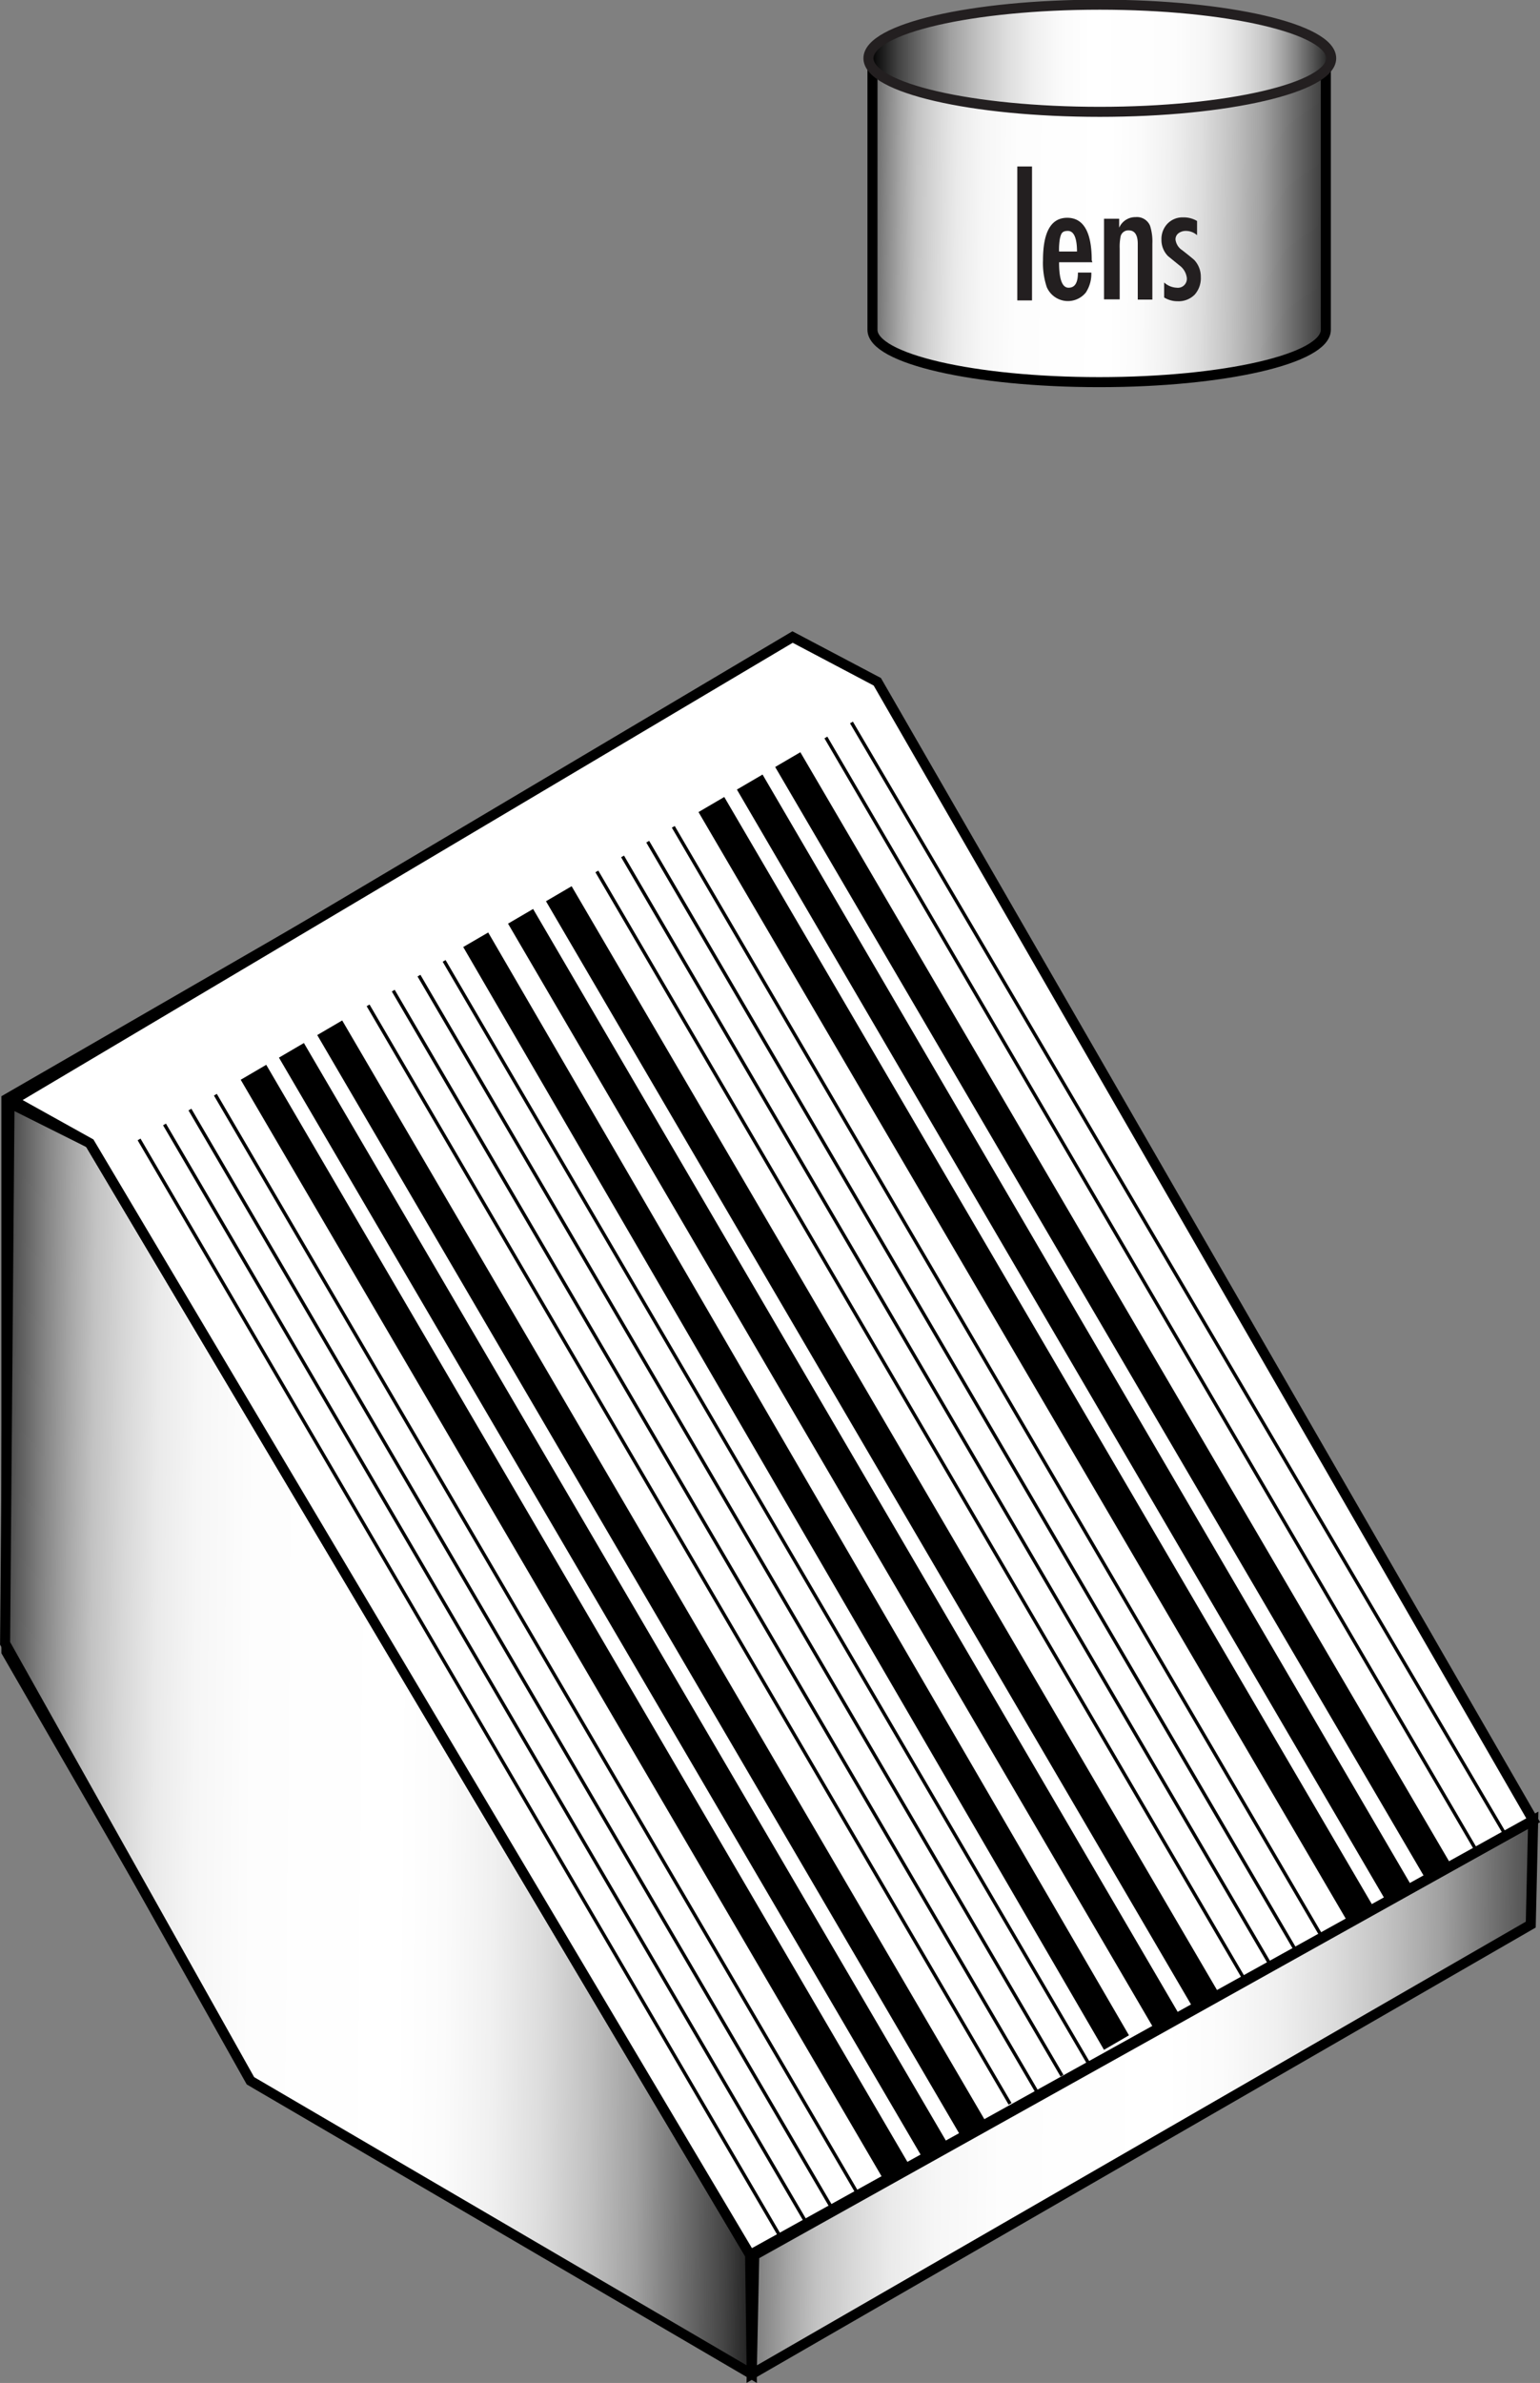 <svg xmlns="http://www.w3.org/2000/svg" xmlns:xlink="http://www.w3.org/1999/xlink" viewBox="0 0 115.05 177.91"><rect x="0" y="0" width="115.05" height="177.91" fill="#808080" stroke="none"/><defs><style>.cls-1,.cls-2,.cls-5,.cls-6,.cls-7,.cls-8,.cls-9{stroke:#000;}.cls-1,.cls-2,.cls-4,.cls-5,.cls-6,.cls-7{stroke-width:0.75px;}.cls-1{fill:url(#New_Gradient_Swatch_2);}.cls-2,.cls-8,.cls-9{fill:none;}.cls-3{fill:#231f20;}.cls-4{stroke:#231f20;fill:url(#New_Gradient_Swatch_2-2);}.cls-4,.cls-5,.cls-6,.cls-7,.cls-8{stroke-miterlimit:10;}.cls-5{fill:url(#linear-gradient);}.cls-6{fill:url(#linear-gradient-2);}.cls-7{fill:#fff;}.cls-8,.cls-9{stroke-width:0.25px;}.cls-9{stroke-linejoin:round;}</style><linearGradient id="New_Gradient_Swatch_2" x1="101.15" y1="16.78" x2="63.07" y2="16.4" gradientUnits="userSpaceOnUse"><stop offset="0.01"/><stop offset="0.02" stop-color="#0c0c0c"/><stop offset="0.07" stop-color="#444"/><stop offset="0.13" stop-color="#767676"/><stop offset="0.18" stop-color="#a0a0a0"/><stop offset="0.24" stop-color="#c2c2c2"/><stop offset="0.3" stop-color="#ddd"/><stop offset="0.36" stop-color="#f0f0f0"/><stop offset="0.42" stop-color="#fbfbfb"/><stop offset="0.48" stop-color="#fff"/><stop offset="0.66" stop-color="#fdfdfd"/><stop offset="0.73" stop-color="#f6f6f6"/><stop offset="0.78" stop-color="#eaeaea"/><stop offset="0.82" stop-color="#d8d8d8"/><stop offset="0.86" stop-color="#c2c2c2"/><stop offset="0.89" stop-color="#a6a6a6"/><stop offset="0.92" stop-color="#858585"/><stop offset="0.95" stop-color="#5e5e5e"/><stop offset="0.98" stop-color="#333"/><stop offset="1" stop-color="#040404"/><stop offset="1"/></linearGradient><linearGradient id="New_Gradient_Swatch_2-2" x1="64.72" y1="5.14" x2="99.61" y2="5.14" gradientTransform="translate(0 -0.79)" xlink:href="#New_Gradient_Swatch_2"/><linearGradient id="linear-gradient" x1="58.78" y1="130.1" x2="-1.73" y2="129.51" xlink:href="#New_Gradient_Swatch_2"/><linearGradient id="linear-gradient-2" x1="119.93" y1="156.91" x2="51.54" y2="156.24" xlink:href="#New_Gradient_Swatch_2"/></defs><g id="Layer_2" data-name="Layer 2"><g id="Layer_1-2" data-name="Layer 1"><path class="cls-1" d="M65.18,4.82v19.8c0,2.16,7.59,3.91,16.94,3.91s16.93-1.75,16.93-3.91h0V4.82"/><polyline class="cls-2" points="19.06 155.54 0.48 123.33 0.48 82.06 27.31 66.57"/><polyline class="cls-2" points="82.11 161.81 56.03 176.87 19.06 155.54"/><line class="cls-2" x1="56.03" y1="169.83" x2="56.03" y2="176.87"/><polyline class="cls-2" points="56.03 169.83 6.59 85.6 33.49 70.04"/><line class="cls-2" x1="82.93" y1="154.28" x2="56.03" y2="169.83"/><polyline class="cls-2" points="33.49 70.04 82.93 154.28 82.04 161.69"/><line class="cls-2" x1="6.59" y1="85.6" x2="0.48" y2="82.06"/><path class="cls-3" d="M77.1,12.43v10H76v-10Z"/><path class="cls-3" d="M81.61,19.58H79.12c0,1.26.23,1.9.71,1.9s.7-.38.7-1.13h1a2.53,2.53,0,0,1-.41,1.49,1.72,1.72,0,0,1-2.92-.41,5.67,5.67,0,0,1-.28-2c0-2.11.6-3.17,1.81-3.17s1.83,1.06,1.83,3.17Zm-2.49-.8h1.34c0-1-.23-1.54-.68-1.54s-.51.2-.6.59A4.87,4.87,0,0,0,79.12,18.78Z"/><path class="cls-3" d="M83.61,16.33V17a1.32,1.32,0,0,1,1.23-.79,1.06,1.06,0,0,1,1.08.65,3.87,3.87,0,0,1,.17,1.34v4.17H85V18.2c0-.64-.22-1-.67-1a.59.59,0,0,0-.62.49,4.1,4.1,0,0,0-.06.88v3.78H82.48V16.33Z"/><path class="cls-3" d="M89.43,16.5v1.06a1.24,1.24,0,0,0-.84-.32.89.89,0,0,0-.54.17.56.56,0,0,0-.23.48,1.11,1.11,0,0,0,.5.79c.55.43.85.68.9.73a1.83,1.83,0,0,1,.49,1.27A1.85,1.85,0,0,1,89.25,22a1.69,1.69,0,0,1-1.28.49,1.9,1.9,0,0,1-1-.28V21.09a1.5,1.5,0,0,0,.94.39.67.67,0,0,0,.75-.77,1.36,1.36,0,0,0-.54-.89l-.86-.7a1.7,1.7,0,0,1-.49-1.23,1.65,1.65,0,0,1,.45-1.19,1.56,1.56,0,0,1,1.17-.47A1.94,1.94,0,0,1,89.43,16.5Z"/></g><g id="Layer_2-2" data-name="Layer 2"><path class="cls-4" d="M99.45,4.35c0,2.19-7.74,4-17.29,4s-17.28-1.78-17.28-4,7.74-4,17.28-4S99.45,2.15,99.45,4.35Z"/><polygon class="cls-5" points="0.71 82.35 6.71 85.35 56.04 168.35 56.16 177.25 18.71 155.35 0.38 122.69 0.71 82.35"/><polygon class="cls-6" points="56.35 168.37 114.54 135.9 114.36 143.69 56.16 177.25 56.35 168.37"/><polygon class="cls-7" points="59.21 47.56 0.94 82.14 6.71 85.35 56.04 168.35 114.54 135.9 65.54 50.9 59.21 47.56"/><rect x="79.15" y="51.82" width="2.22" height="96.13" transform="translate(-39.43 54.14) rotate(-30.3)"/><rect x="82.04" y="50.14" width="2.18" height="96.13" transform="translate(-38.22 55.43) rotate(-30.34)"/><line class="cls-8" x1="61.7" y1="55.06" x2="110.23" y2="138.04"/><rect x="61.92" y="61.87" width="2.17" height="95.54" transform="translate(-46.73 46.81) rotate(-30.32)"/><rect x="64.81" y="60.18" width="2.22" height="95.76" transform="translate(-45.54 48.07) rotate(-30.33)"/><line class="cls-8" x1="44.59" y1="65.06" x2="93.12" y2="148.04"/><line class="cls-8" x1="46.51" y1="63.94" x2="95.04" y2="146.92"/><line class="cls-8" x1="48.39" y1="62.84" x2="96.92" y2="145.82"/><line class="cls-8" x1="50.3" y1="61.73" x2="98.82" y2="144.71"/><rect x="76.31" y="53.48" width="2.23" height="96.13" transform="translate(-40.69 53.02) rotate(-30.34)"/><rect x="44.79" y="71.87" width="2.16" height="95.4" transform="translate(-54.12 39.56) rotate(-30.34)"/><rect x="47.62" y="70.21" width="2.16" height="95.32" transform="translate(-52.85 40.71) rotate(-30.32)"/><line class="cls-8" x1="27.5" y1="75.06" x2="75.46" y2="157.07"/><line class="cls-8" x1="29.38" y1="73.96" x2="77.54" y2="156.3"/><line class="cls-8" x1="31.3" y1="72.84" x2="79.34" y2="154.97"/><line class="cls-8" x1="33.18" y1="71.74" x2="81.38" y2="154.14"/><rect x="59.13" y="63.51" width="2.17" height="95.74" transform="matrix(0.86, -0.5, 0.5, 0.86, -48, 45.65)"/><line class="cls-8" x1="10.39" y1="85.07" x2="58.47" y2="167.29"/><line class="cls-8" x1="12.29" y1="83.95" x2="60.24" y2="165.95"/><line class="cls-8" x1="14.19" y1="82.84" x2="62.21" y2="164.96"/><line class="cls-8" x1="16.09" y1="81.73" x2="64.24" y2="164.06"/><rect x="41.91" y="73.54" width="2.21" height="95.4" transform="translate(-55.32 38.29) rotate(-30.32)"/><line class="cls-9" x1="63.61" y1="53.94" x2="112.49" y2="137.03"/></g></g></svg>